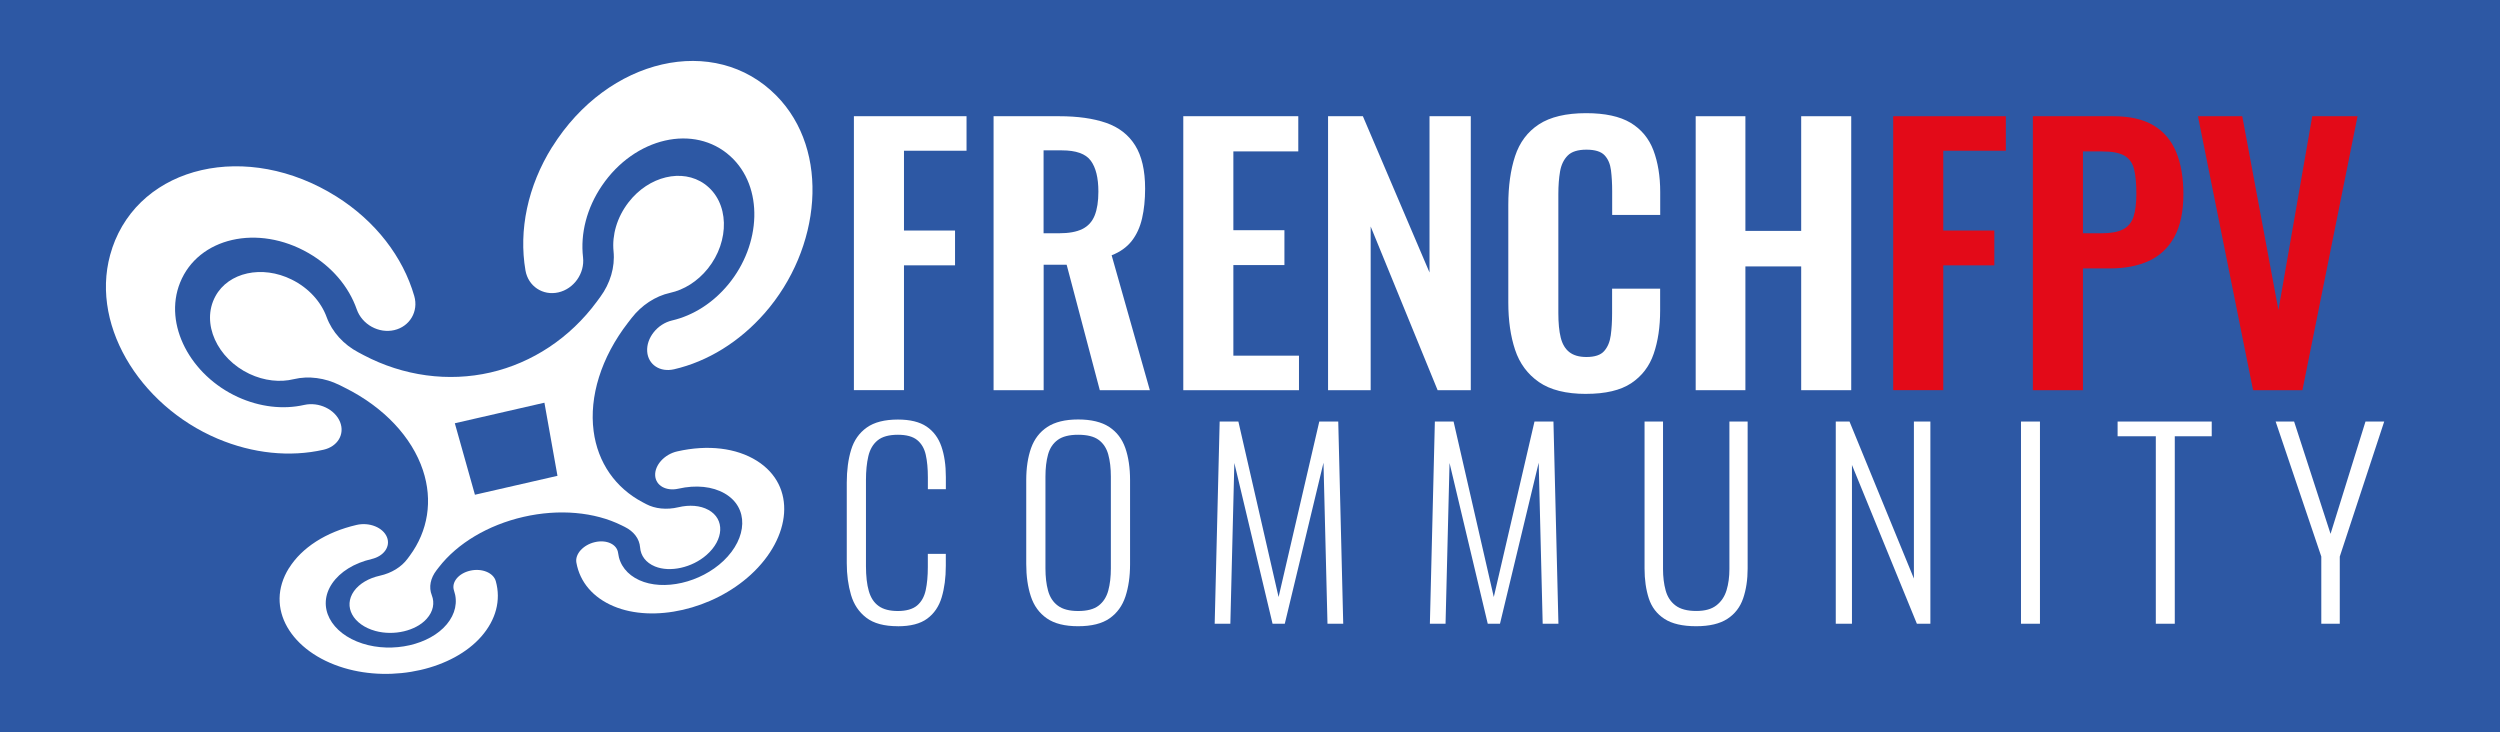 <?xml version="1.0" encoding="UTF-8"?><svg id="Calque_2" xmlns="http://www.w3.org/2000/svg" viewBox="0 0 613.04 179.51"><defs><style>.cls-1{fill:#fff;}.cls-2{fill:#e30a18;}.cls-3{fill:#2d58a4;}</style></defs><g id="Calque_1-2"><rect class="cls-3" width="613.04" height="179.51"/><g><path class="cls-1" d="M209.39,95.68V28.5h27.62v8.46h-15.34v19.57h12.52v8.54h-12.52v30.6h-12.27Z"/><path class="cls-1" d="M243.64,95.68V28.5h16.09c4.53,0,8.36,.54,11.49,1.62,3.12,1.08,5.5,2.92,7.13,5.52,1.63,2.6,2.45,6.14,2.45,10.62,0,2.71-.25,5.14-.75,7.3s-1.34,4-2.53,5.52c-1.19,1.52-2.83,2.7-4.93,3.52l9.37,33.09h-12.27l-8.13-30.77h-5.64v30.77h-12.27Zm12.27-38.48h3.81c2.38,0,4.27-.34,5.68-1.04,1.41-.69,2.42-1.8,3.03-3.32,.61-1.52,.91-3.47,.91-5.85,0-3.37-.62-5.9-1.87-7.59-1.24-1.69-3.61-2.53-7.09-2.53h-4.48v20.32Z"/><path class="cls-1" d="M290.16,95.68V28.5h28.2v8.63h-15.92v19.32h12.52v8.54h-12.52v22.23h16.09v8.46h-28.36Z"/><path class="cls-1" d="M325.66,95.68V28.5h8.54l16.34,38.32V28.5h10.12V95.68h-8.13l-16.42-40.14v40.14h-10.45Z"/><path class="cls-1" d="M388.94,96.59c-4.92,0-8.78-.97-11.57-2.9-2.79-1.94-4.74-4.57-5.85-7.92-1.11-3.34-1.66-7.2-1.66-11.57v-23.97c0-4.59,.55-8.57,1.66-11.94,1.11-3.37,3.05-5.97,5.85-7.8,2.79-1.82,6.65-2.74,11.57-2.74,4.64,0,8.28,.79,10.91,2.36,2.62,1.58,4.49,3.83,5.6,6.76,1.1,2.93,1.66,6.33,1.66,10.2v5.64h-11.78v-5.81c0-1.88-.1-3.59-.29-5.14-.19-1.55-.72-2.78-1.58-3.69-.86-.91-2.34-1.37-4.44-1.37s-3.64,.48-4.6,1.45-1.59,2.27-1.87,3.9c-.28,1.63-.42,3.47-.42,5.52v29.19c0,2.43,.19,4.44,.58,6.01,.39,1.58,1.09,2.77,2.11,3.57,1.02,.8,2.42,1.2,4.19,1.2,2.04,0,3.5-.48,4.35-1.45,.86-.97,1.4-2.25,1.62-3.86,.22-1.6,.33-3.4,.33-5.39v-6.05h11.78v5.39c0,3.98-.53,7.51-1.58,10.57-1.05,3.07-2.89,5.47-5.51,7.22-2.63,1.74-6.32,2.61-11.07,2.61Z"/><path class="cls-1" d="M415.81,95.68V28.5h12.19v28.12h13.68V28.5h12.27V95.68h-12.27v-30.35h-13.68v30.35h-12.19Z"/><path class="cls-2" d="M464.24,95.68V28.5h27.62v8.46h-15.34v19.57h12.52v8.54h-12.52v30.6h-12.28Z"/><path class="cls-2" d="M498.49,95.68V28.5h19.74c4.04,0,7.31,.75,9.83,2.24,2.51,1.49,4.37,3.66,5.56,6.51,1.19,2.85,1.78,6.29,1.78,10.33,0,4.37-.75,7.89-2.24,10.57-1.49,2.68-3.58,4.63-6.26,5.85-2.68,1.22-5.85,1.82-9.5,1.82h-6.63v29.86h-12.28Zm12.28-38.48h4.64c2.21,0,3.94-.32,5.18-.95,1.24-.64,2.1-1.66,2.57-3.07,.47-1.41,.71-3.3,.71-5.68s-.18-4.41-.54-5.93c-.36-1.52-1.13-2.64-2.32-3.36-1.19-.72-3.06-1.08-5.6-1.08h-4.64v20.07Z"/><path class="cls-2" d="M552.49,95.68l-13.52-67.18h10.87l8.87,47.52,8.29-47.52h11.11l-13.52,67.18h-12.11Z"/><path class="cls-1" d="M220.18,153.56c-3.35,0-5.93-.69-7.74-2.08-1.82-1.39-3.07-3.25-3.76-5.6-.69-2.35-1.04-4.95-1.04-7.8v-19.71c0-3.06,.36-5.75,1.07-8.08,.71-2.33,1.99-4.14,3.83-5.45,1.84-1.31,4.39-1.96,7.65-1.96,2.98,0,5.31,.57,7.01,1.71,1.69,1.14,2.91,2.77,3.64,4.87,.73,2.1,1.1,4.6,1.1,7.5v3h-4.41v-2.88c0-2.16-.17-4.02-.52-5.57-.35-1.55-1.05-2.75-2.11-3.61-1.06-.86-2.63-1.29-4.71-1.29-2.2,0-3.87,.46-4.99,1.38-1.12,.92-1.88,2.21-2.27,3.89-.39,1.67-.58,3.61-.58,5.82v21.12c0,2.45,.23,4.49,.7,6.12,.47,1.63,1.27,2.86,2.42,3.67,1.14,.82,2.71,1.22,4.71,1.22s3.65-.45,4.71-1.35c1.06-.9,1.76-2.15,2.11-3.76,.35-1.61,.52-3.5,.52-5.66v-3.24h4.41v2.94c0,2.9-.34,5.47-1.01,7.71-.67,2.25-1.86,3.99-3.55,5.23-1.69,1.25-4.09,1.87-7.19,1.87Z"/><path class="cls-1" d="M264.38,153.56c-3.27,0-5.83-.64-7.68-1.93-1.86-1.29-3.16-3.08-3.92-5.39-.76-2.3-1.13-4.95-1.13-7.93v-20.57c0-3.02,.4-5.64,1.19-7.87,.8-2.22,2.12-3.95,3.98-5.17,1.86-1.22,4.38-1.84,7.56-1.84s5.76,.61,7.62,1.84c1.86,1.22,3.17,2.95,3.95,5.17,.77,2.22,1.16,4.85,1.16,7.87v20.63c0,2.98-.38,5.61-1.13,7.9-.76,2.29-2.05,4.07-3.89,5.36-1.84,1.29-4.41,1.93-7.71,1.93Zm0-3.73c2.2,0,3.88-.44,5.02-1.32,1.14-.88,1.93-2.1,2.36-3.67,.43-1.57,.64-3.4,.64-5.48v-22.47c0-2.08-.21-3.9-.64-5.45-.43-1.55-1.21-2.74-2.36-3.58-1.14-.84-2.82-1.25-5.02-1.25s-3.83,.42-4.99,1.25c-1.16,.84-1.96,2.03-2.39,3.58-.43,1.55-.64,3.37-.64,5.45v22.47c0,2.08,.21,3.91,.64,5.48,.43,1.57,1.22,2.8,2.39,3.67,1.16,.88,2.83,1.32,4.99,1.32Z"/><path class="cls-1" d="M297.86,152.95l1.22-49.58h4.59l9.86,43.03,9.98-43.03h4.65l1.22,49.58h-3.86l-.98-39.48-9.49,39.48h-3l-9.37-39.42-.98,39.42h-3.86Z"/><path class="cls-1" d="M350.63,152.95l1.22-49.58h4.59l9.86,43.03,9.98-43.03h4.65l1.22,49.58h-3.86l-.98-39.48-9.49,39.48h-3l-9.37-39.42-.98,39.42h-3.86Z"/><path class="cls-1" d="M415.94,153.56c-3.35,0-5.95-.6-7.8-1.81-1.86-1.2-3.13-2.88-3.83-5.02-.69-2.14-1.04-4.58-1.04-7.31v-36.06h4.53v36.18c0,1.92,.21,3.66,.64,5.23,.43,1.57,1.23,2.81,2.42,3.7,1.18,.9,2.88,1.35,5.08,1.35s3.77-.46,4.96-1.38c1.18-.92,2.01-2.15,2.48-3.7,.47-1.55,.7-3.28,.7-5.2v-36.18h4.47v36.06c0,2.73-.37,5.17-1.1,7.31s-2.02,3.82-3.86,5.02c-1.84,1.2-4.39,1.81-7.65,1.81Z"/><path class="cls-1" d="M450.16,152.95v-49.58h3.37l15.79,38.5v-38.5h4.04v49.58h-3.31l-15.92-38.93v38.93h-3.98Z"/><path class="cls-1" d="M495.58,152.95v-49.58h4.65v49.58h-4.65Z"/><path class="cls-1" d="M528.64,152.95v-45.97h-9.37v-3.61h23.08v3.61h-9.06v45.97h-4.65Z"/><path class="cls-1" d="M569.22,152.95v-16.47l-11.2-33.12h4.53l8.94,27.55,8.57-27.55h4.59l-10.9,33.12v16.47h-4.53Z"/></g><g><path class="cls-1" d="M142.39,134.92c.82-.91,2.05-1.65,3.49-1.98,2.88-.67,5.43,.54,5.69,2.66,.36,2.96,2.22,5.3,5.18,6.66,5.95,2.72,15.02,.63,20.67-4.74,5.9-5.62,6.25-13.07,.28-16.52-2.98-1.72-7.03-2.15-11.33-1.17-3,.68-5.56-.73-5.71-3.21-.15-2.54,2.26-5.22,5.4-5.93,7.52-1.71,14.51-.85,19.53,2.3,9.8,6.16,8.51,18.78-1.49,27.94-9.3,8.52-23.87,11.86-33.65,7.72-4.97-2.1-8.25-5.85-9.11-10.69-.19-1.04,.23-2.13,1.05-3.05Z"/><path class="cls-1" d="M27.53,60.79c6.92-20.32,33.11-26.33,54.95-12.61,9.64,6.06,16.34,14.84,19.1,24.4,1.1,3.79-1.11,7.49-4.9,8.37-3.79,.88-7.89-1.36-9.2-5.09-1.94-5.56-6.11-10.5-11.81-13.79-12.43-7.18-27.06-3.83-31.51,7.23-4.16,10.33,2.62,22.79,14.19,28.07,5.34,2.43,11.06,3.1,16.23,1.93,3.61-.82,7.57,1.09,8.81,4.18,1.21,3.01-.61,6.02-4.04,6.8-8.23,1.87-17.35,.95-26-2.71-19.28-8.16-31.97-28.72-25.81-46.78Z"/><path class="cls-1" d="M70.87,139.31c3.14-5.03,9.06-8.85,16.57-10.59,3.13-.73,6.48,.63,7.44,2.98,.94,2.3-.74,4.68-3.74,5.38-4.3,1-7.75,3.14-9.69,5.99-3.87,5.7-.31,12.26,7.45,14.74,7.42,2.38,16.49,.3,20.67-4.74,2.08-2.51,2.73-5.43,1.76-8.25-.69-2.02,1.08-4.22,3.96-4.88,2.88-.66,5.7,.51,6.28,2.55,1.33,4.73,.02,9.52-3.54,13.59-7,7.99-21.57,11.33-33.65,7.72-12.99-3.88-19.65-14.68-13.52-24.5Z"/><path class="cls-1" d="M135.41,36.04c13.67-21.87,39.86-27.88,54.95-12.61,13.41,13.58,10.96,37.61-2.84,53.35-6.19,7.06-14,11.87-22.22,13.77-3.43,.8-6.38-1.12-6.6-4.36-.23-3.33,2.51-6.77,6.11-7.61,5.16-1.2,10.02-4.29,13.76-8.81,8.11-9.8,8.78-23.96,.53-31.45-8.82-8.01-23.45-4.65-31.51,7.23-3.7,5.45-5.3,11.71-4.62,17.56,.45,3.93-2.26,7.74-6.06,8.59-3.8,.86-7.4-1.51-8.06-5.4-1.68-9.81,.52-20.63,6.56-30.29Z"/><path class="cls-1" d="M173.72,125.04c-2.02-1.12-4.69-1.29-7.35-.66-2.9,.69-5.74,.39-7.93-.77l-.85-.45c-6.62-3.49-11.02-9.67-12.03-17.48h0c-1.09-8.4,1.82-18,8.43-26.55l.9-1.16c2.38-3.07,5.78-5.36,9.44-6.16,3.34-.73,6.68-2.75,9.24-5.94,5.42-6.75,5.35-16.34-.8-20.75-5.45-3.9-13.66-1.93-18.62,4.46-2.91,3.75-4.09,8.14-3.7,12.04,.4,3.91-.85,7.92-3.23,11.16l-.86,1.17c-6.57,8.93-15.86,15.04-26.12,17.4h0c-10.26,2.35-21.28,.9-31.09-4.27l-1.28-.68c-3.55-1.87-6.42-4.94-7.77-8.63-1.34-3.68-4.32-7.12-8.58-9.22-7.25-3.59-15.5-1.79-18.7,4.1-3.61,6.65,.5,15.31,8.32,19.02,3.69,1.75,7.58,2.12,10.9,1.31,3.64-.88,7.7-.3,11.18,1.43l1.32,.66c9.68,4.81,16.48,12.19,19.16,20.22h0c2.49,7.46,1.23,14.95-3.21,20.97l-.57,.77c-1.47,1.99-3.89,3.51-6.8,4.15-2.66,.59-4.99,1.91-6.33,3.79-2.67,3.79-.22,8.24,5.25,9.75,4.55,1.25,9.93-.02,12.58-2.97,1.64-1.82,2-3.91,1.26-5.79-.79-1.99-.32-4.21,1.18-6.15l.56-.72c4.51-5.83,12.03-10.34,20.74-12.34,8.71-2,17.45-1.21,24.05,2.07l.81,.4c2.19,1.09,3.58,2.89,3.74,5.02,.15,2.02,1.39,3.74,3.66,4.67,3.67,1.5,9.07,.3,12.62-2.81,4.28-3.74,4.54-8.82,.48-11.06Zm-57.26-3.72l-4.93-17.53,21.97-5.04,3.2,17.93-20.24,4.64Z"/></g></g></svg>